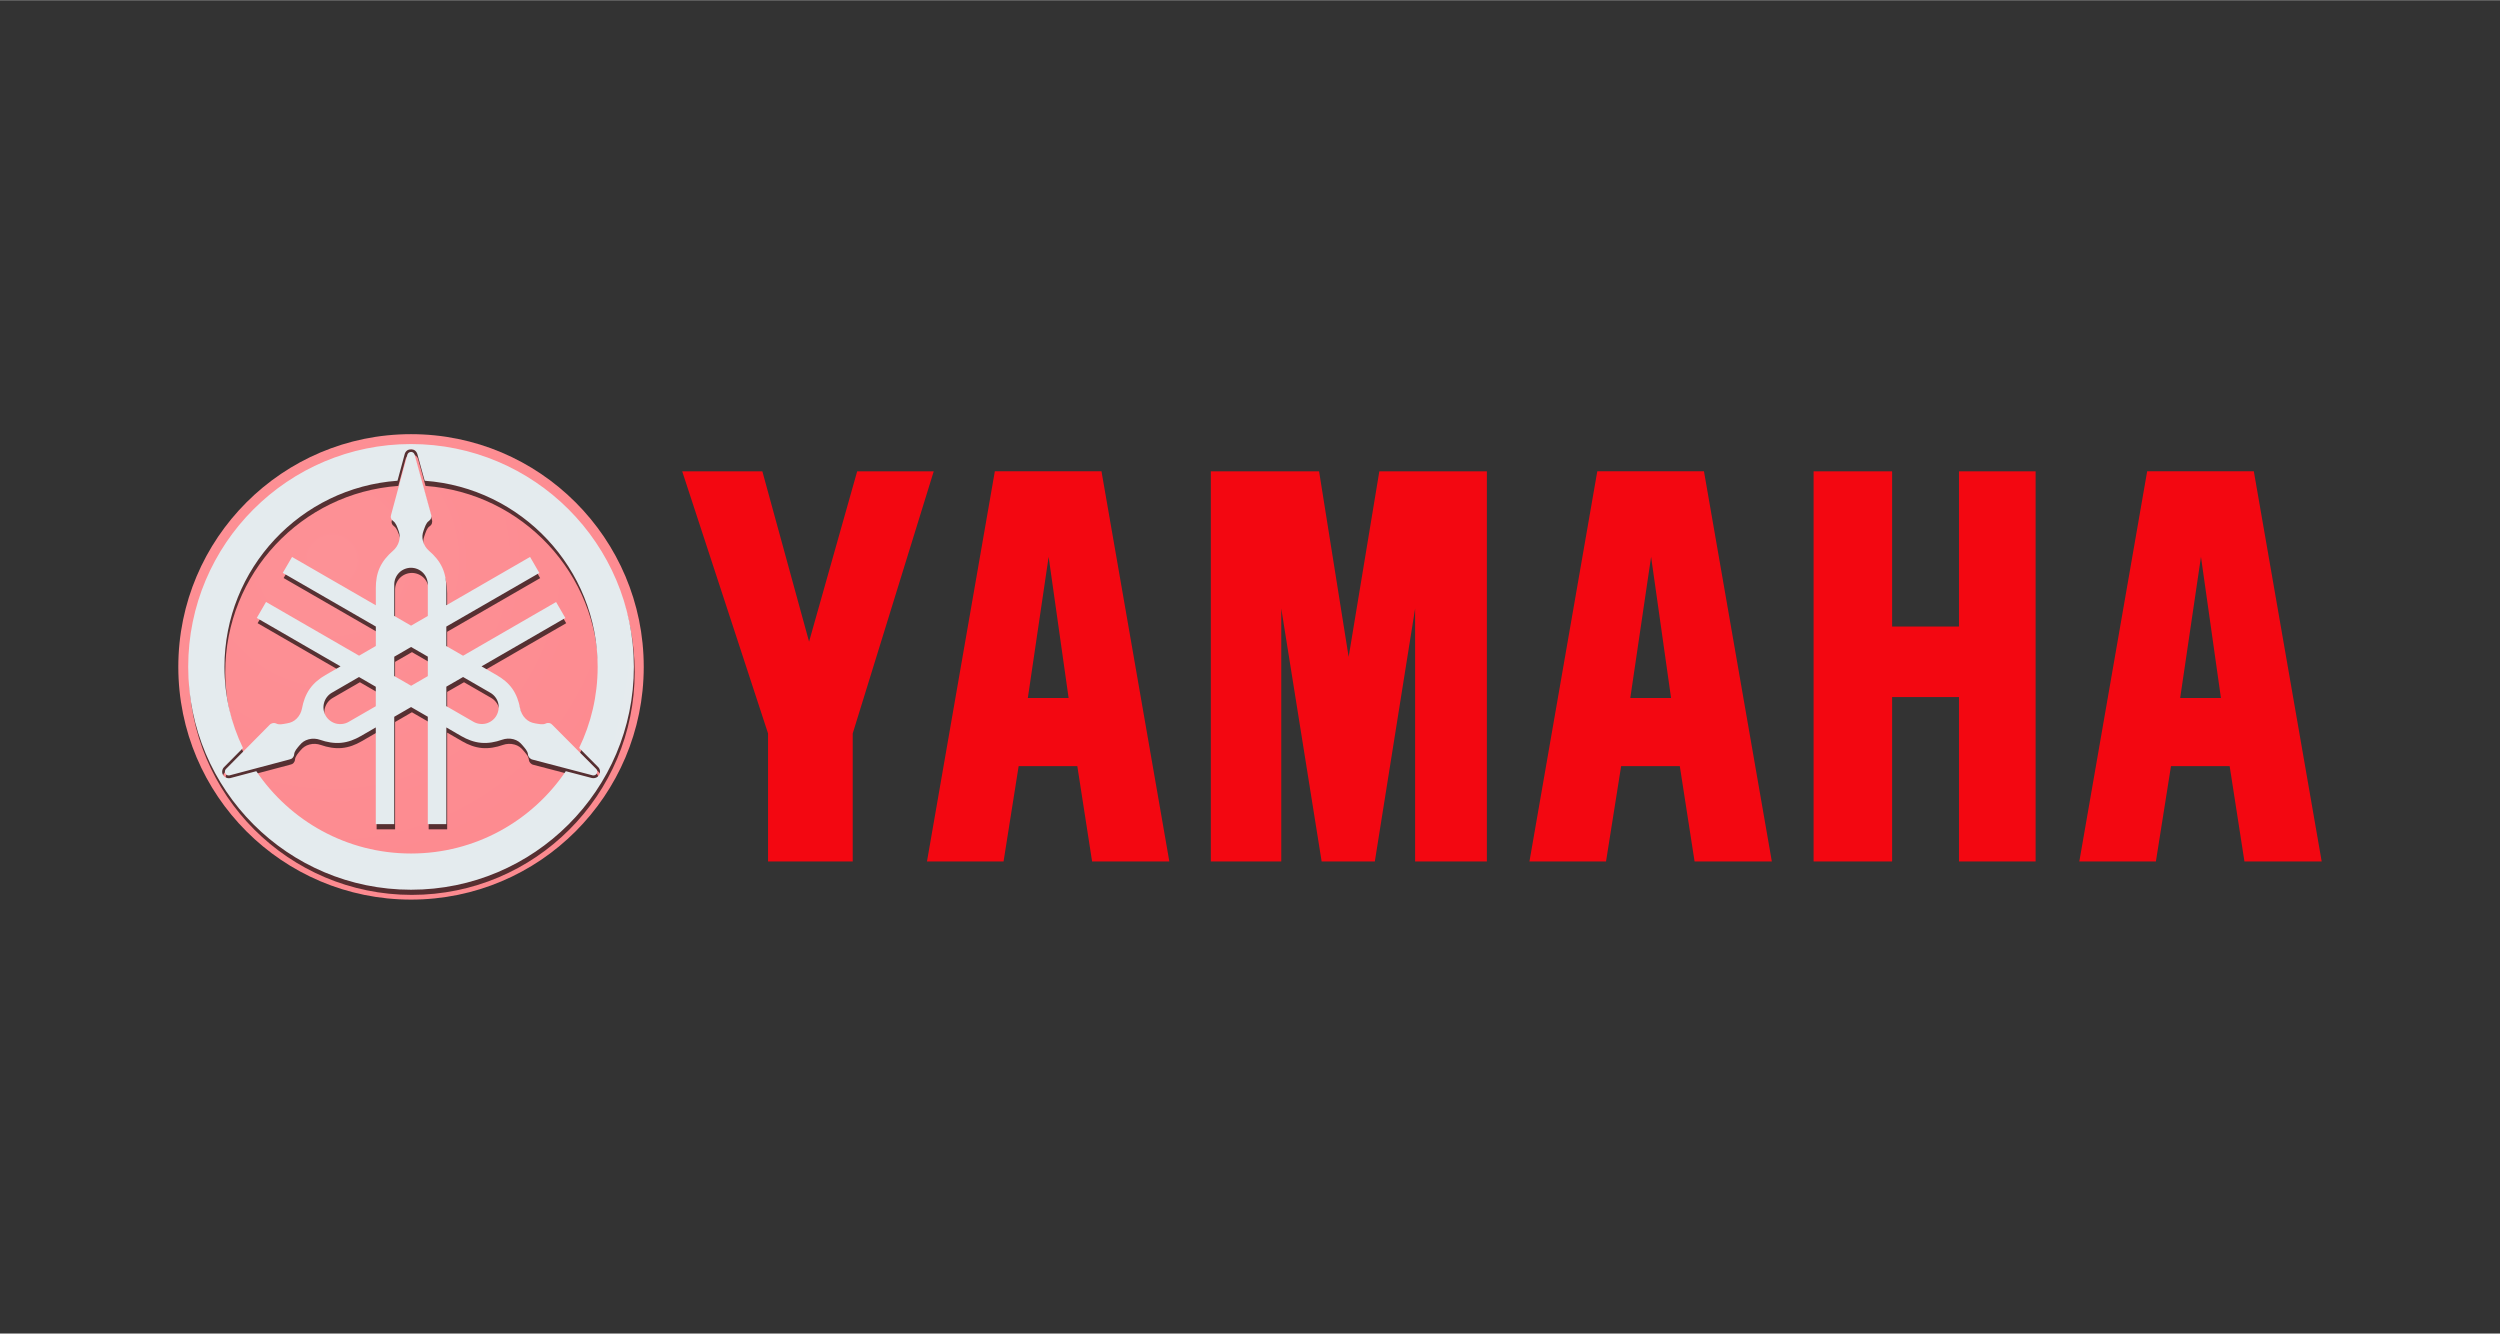 <?xml version="1.0" encoding="UTF-8"?>
<!-- Creator: CorelDRAW -->
<svg xmlns="http://www.w3.org/2000/svg" xmlns:xlink="http://www.w3.org/1999/xlink" xmlns:xodm="http://www.corel.com/coreldraw/odm/2003" xml:space="preserve" width="2in" height="1.067in" version="1.1" style="shape-rendering:geometricPrecision; text-rendering:geometricPrecision; image-rendering:optimizeQuality; fill-rule:evenodd; clip-rule:evenodd" viewBox="0 0 1999.98 1066.66">
 <rect x="0" y="0" width="1999.98" height="1066.66" fill="#333333" stroke="none"/>
 <defs>
  <style type="text/css">
   <![CDATA[
    .fil0 {fill:none}
    .fil4 {fill:#F30711;fill-rule:nonzero}
    .fil2 {fill:black;fill-rule:nonzero;fill-opacity:0.659}
    .fil3 {fill:url(#id0);fill-rule:nonzero}
    .fil1 {fill:url(#id1);fill-rule:nonzero}
   ]]>
  </style>
  <radialGradient id="id0" gradientUnits="userSpaceOnUse" gradientTransform="matrix(2.062 -2.062 -1.869 -1.869 980 1401)" cx="-27.7" cy="508.38" r="3351.44" fx="-27.7" fy="508.38">
   <stop offset="0" style="stop-opacity:1; stop-color:#E4EBEE"></stop>
   <stop offset="0.051" style="stop-opacity:1; stop-color:#E4EBEE"></stop>
   <stop offset="0.271" style="stop-opacity:1; stop-color:#F5F8F9"></stop>
   <stop offset="0.471" style="stop-opacity:1; stop-color:white"></stop>
   <stop offset="0.749" style="stop-opacity:1; stop-color:#BFC1C3"></stop>
   <stop offset="0.871" style="stop-opacity:1; stop-color:#DCE0E6"></stop>
   <stop offset="0.91" style="stop-opacity:1; stop-color:#E2E6ED"></stop>
   <stop offset="1" style="stop-opacity:1; stop-color:#BCBEC0"></stop>
  </radialGradient>
  <radialGradient id="id1" gradientUnits="userSpaceOnUse" gradientTransform="matrix(1.347 -0 -0 -1.347 -92 1051)" cx="265.52" cy="447.69" r="4166.66" fx="265.52" fy="447.69">
   <stop offset="0" style="stop-opacity:1; stop-color:#FD9196"></stop>
   <stop offset="1" style="stop-opacity:1; stop-color:#F30713"></stop>
  </radialGradient>
 </defs>
 <g id="Layer_x0020_1">
  <rect class="fil0" x="-0" width="1999.98" height="1066.66"></rect>
  <g id="_2378148793136">
   <path class="fil1" d="M328.82 347.16c-102.77,0 -186.17,83.4 -186.17,186.17 0,102.77 83.41,186.18 186.17,186.18 102.78,0 186.17,-83.41 186.17,-186.18 0,-102.77 -83.39,-186.17 -186.17,-186.17z"></path>
   <path class="fil2" d="M329.45 359.21c-98.39,0 -178.24,79.84 -178.24,178.24 0,98.39 79.85,178.29 178.24,178.29 98.4,0 178.3,-79.9 178.3,-178.29 0,-98.4 -79.91,-178.24 -178.3,-178.24zm0.06 4.14c1.04,0 2.1,0.33 2.94,0.92 0.92,0.65 1.59,1.57 1.96,2.61l0 0.06 0.05 0.06 5.94 21.57c77.3,5.61 138.37,70.16 138.37,148.89 0,23.23 -5.33,45.26 -14.81,64.88l15.3 15.42 0.06 0.06 0.06 0.05c0.76,0.88 1.16,1.91 1.25,2.95 0.09,1.05 -0.1,2.15 -0.66,3.09 -0.54,0.94 -1.35,1.69 -2.34,2.13 -1.01,0.46 -2.1,0.57 -3.16,0.38l-0.16 0 -21.03 -5.5c-26.85,39.72 -72.32,65.86 -123.82,65.86 -51.49,0 -96.93,-26.14 -123.76,-65.86l-20.96 5.56 -0.17 0c-1.17,0.21 -2.25,-0.02 -3.16,-0.44 -0.98,-0.45 -1.8,-1.19 -2.34,-2.13 -0.51,-0.89 -0.76,-2 -0.65,-3.04 0.1,-1.04 0.49,-2.06 1.25,-2.95l0.05 -0.06 0.06 -0.05 15.25 -15.41c-9.5,-19.64 -14.81,-41.68 -14.81,-64.94 0,-78.75 61.07,-143.33 138.41,-148.89l5.84 -21.51 0.05 -0.11 0 -0.06c0.37,-1.05 1.06,-1.97 1.96,-2.61 0.94,-0.66 2,-0.92 3.04,-0.92l0 0zm0 2.17c-0.63,0 -1.28,0.18 -1.8,0.55 -0.53,0.38 -0.93,0.91 -1.14,1.52l-12.96 47.94c-0.33,0.93 -0.48,2.06 -0.17,3 0.31,0.93 0.88,1.68 1.69,2.23 2.32,1.61 3.2,4.63 4.3,7.57 1.09,2.94 1.27,5.46 0.49,8.5 -0.79,3.04 -2.53,5.8 -4.91,7.84 -4.28,3.66 -8.11,8.09 -10.51,13.29 -2.39,5.2 -3.21,10.77 -3.21,16.4l0 13.83 -67 -38.67 -7.41 12.74 74.42 42.93 0 15.58 -13.4 7.74 -74.41 -42.98 -7.41 12.86 67 38.68 -11.99 6.92c-4.87,2.8 -9.22,6.33 -12.53,11 -3.31,4.68 -5.29,10.21 -6.32,15.74 -0.58,3.09 -2.06,5.98 -4.3,8.17 -2.24,2.2 -4.54,3.24 -7.63,3.75 -3.08,0.52 -6.1,1.37 -8.65,0.17 -0.89,-0.42 -1.87,-0.54 -2.83,-0.33 -0.96,0.2 -1.92,0.72 -2.57,1.47l-34.91 35.36c-0.41,0.47 -0.7,1.11 -0.76,1.74 -0.06,0.63 0.07,1.19 0.38,1.74 0.31,0.55 0.78,1.04 1.36,1.31 0.4,0.18 0.83,0.27 1.27,0.27 0.19,0 0.39,-0.02 0.57,-0.06l48.05 -12.75c0.97,-0.17 1.96,-0.63 2.61,-1.36 0.66,-0.73 1.07,-1.63 1.15,-2.61 0.22,-2.82 2.42,-5.04 4.41,-7.46 2,-2.41 4.12,-3.85 7.14,-4.69 3.02,-0.84 6.25,-0.65 9.21,0.39 5.31,1.87 11.07,2.93 16.77,2.4 5.71,-0.53 10.93,-2.58 15.8,-5.4l11.99 -6.93 0 77.37 14.77 0 0 -85.85 13.45 -7.79 13.41 7.73 0 85.91 14.81 0 0 -77.36 11.99 6.93c4.87,2.81 10.09,4.87 15.8,5.4 5.71,0.52 11.47,-0.59 16.78,-2.46 2.96,-1.04 6.24,-1.16 9.26,-0.33 3.02,0.85 5.03,2.29 7.02,4.69 1.99,2.42 4.24,4.59 4.46,7.41 0.09,0.98 0.49,1.88 1.15,2.62 0.66,0.74 1.59,1.35 2.56,1.52l48.1 12.59c0.19,0.04 0.39,0.06 0.59,0.06 0.44,0 0.87,-0.09 1.27,-0.27 0.58,-0.26 1.04,-0.71 1.35,-1.26 0.26,-0.45 0.4,-0.97 0.4,-1.5 0,-0.1 -0,-0.2 -0.01,-0.3 -0.06,-0.63 -0.3,-1.27 -0.72,-1.75l-35.03 -35.24c-0.63,-0.74 -1.55,-1.37 -2.5,-1.58 -0.97,-0.2 -1.95,-0.1 -2.83,0.33 -2.56,1.21 -5.57,0.41 -8.66,-0.11 -3.09,-0.52 -5.4,-1.61 -7.63,-3.81 -2.24,-2.2 -3.72,-5.1 -4.31,-8.17 -1.03,-5.55 -2.95,-11.07 -6.26,-15.75 -3.31,-4.68 -7.76,-8.14 -12.64,-10.94l-11.93 -6.92 67 -38.68 -7.41 -12.8 -74.41 42.98 -13.41 -7.73 0 -15.58 74.41 -42.93 -7.41 -12.8 -67 38.68 0 -13.83c0,-5.63 -0.87,-11.2 -3.26,-16.4 -2.4,-5.2 -6.24,-9.63 -10.52,-13.29 -2.38,-2.04 -4.11,-4.81 -4.91,-7.84 -0.78,-3.03 -0.55,-5.57 0.54,-8.5 1.1,-2.93 1.86,-5.97 4.2,-7.57 0.8,-0.56 1.44,-1.3 1.74,-2.23 0.31,-0.94 0.33,-2.07 0,-3l-13.18 -47.94c-0.21,-0.6 -0.57,-1.16 -1.09,-1.52 -0.5,-0.37 -1.1,-0.55 -1.73,-0.55l0 0zm0 92.66c3.51,0 6.99,1.44 9.48,3.93 2.49,2.49 3.93,5.96 3.93,9.48l0 25.17 -13.41 7.73 -13.45 -7.79 0 -25.11c0,-3.51 1.43,-6.98 3.92,-9.48 2.49,-2.49 6.02,-3.93 9.54,-3.93zm0.06 63.36l13.35 7.74 0 15.57 -13.35 7.74 -13.51 -7.8 0 -15.47 13.51 -7.78zm-41.67 24.08l13.4 7.73 0 15.58 -21.73 12.53c-3.05,1.76 -6.79,2.22 -10.19,1.31 -3.4,-0.92 -6.41,-3.22 -8.17,-6.26 -1.76,-3.04 -2.22,-6.79 -1.3,-10.18 0.91,-3.41 3.16,-6.37 6.21,-8.12l21.78 -12.58zm83.29 0l21.74 12.53c3.04,1.76 5.35,4.71 6.26,8.12 0.92,3.4 0.4,7.19 -1.36,10.24 -1.76,3.04 -4.78,5.3 -8.17,6.21 -3.4,0.9 -7.09,0.44 -10.13,-1.31l-21.79 -12.58 0 -15.48 13.46 -7.72 0 0z"></path>
   <path class="fil3" d="M328.8 355.07c-98.4,0 -178.24,79.83 -178.24,178.24 0,98.41 79.84,178.3 178.24,178.3 98.4,0 178.29,-79.9 178.29,-178.3 0,-98.41 -79.89,-178.24 -178.29,-178.24zm0.05 4.14c1.03,0 2.1,0.33 2.94,0.93 0.91,0.65 1.59,1.56 1.96,2.61l0 0.05 0.06 0.06 5.94 21.57c77.3,5.61 138.37,70.16 138.37,148.88 0,23.23 -5.33,45.25 -14.81,64.88l15.31 15.42 0.05 0.05 0.06 0.06c0.75,0.88 1.15,1.9 1.25,2.94 0.11,1.06 -0.1,2.16 -0.65,3.1 -0.54,0.93 -1.36,1.68 -2.34,2.13 -0.68,0.31 -1.42,0.48 -2.17,0.48 -0.33,0 -0.67,-0.03 -0.99,-0.09l-0.17 0 -21.03 -5.5c-26.85,39.72 -72.32,65.86 -123.81,65.86 -51.5,0 -96.93,-26.14 -123.78,-65.86l-20.96 5.56 -0.17 0c-1.17,0.22 -2.25,-0.02 -3.16,-0.44 -1,-0.46 -1.81,-1.2 -2.34,-2.13 -0.52,-0.88 -0.76,-1.99 -0.65,-3.04 0.09,-1.04 0.49,-2.06 1.25,-2.95l0.06 -0.05 0.06 -0.06 15.25 -15.42c-9.5,-19.63 -14.82,-41.68 -14.82,-64.94 0,-78.76 61.08,-143.33 138.43,-148.88l5.82 -21.52 0.05 -0.11 0 -0.05c0.37,-1.05 1.04,-1.96 1.96,-2.62 0.94,-0.67 2.01,-0.92 3.04,-0.92l0 0zm0 2.18c-0.64,0 -1.28,0.18 -1.8,0.55 -0.53,0.38 -0.93,0.91 -1.14,1.52l-12.96 47.94c-0.33,0.93 -0.47,2.01 -0.17,2.95 0.31,0.93 0.89,1.72 1.69,2.28 2.33,1.61 3.2,4.63 4.31,7.57 1.09,2.93 1.27,5.46 0.49,8.5 -0.78,3.04 -2.58,5.8 -4.96,7.84 -4.27,3.67 -8.07,8.09 -10.46,13.29 -2.4,5.21 -3.2,10.77 -3.2,16.41l0 13.83 -67.01 -38.68 -7.41 12.74 74.42 42.93 0 15.57 -13.41 7.74 -74.42 -42.98 -7.41 12.8 67 38.73 -11.98 6.92c-4.87,2.81 -9.28,6.33 -12.58,11 -3.32,4.67 -5.24,10.21 -6.26,15.75 -0.58,3.07 -2.07,5.96 -4.31,8.17 -2.24,2.19 -4.53,3.23 -7.63,3.75 -3.09,0.52 -6.11,1.38 -8.66,0.16 -0.59,-0.28 -1.23,-0.43 -1.88,-0.43 -0.32,0 -0.64,0.04 -0.96,0.11 -0.96,0.19 -1.92,0.71 -2.56,1.46l-34.97 35.35c-0.42,0.48 -0.65,1.12 -0.71,1.75 -0.07,0.63 0.07,1.19 0.37,1.74 0.32,0.55 0.8,0.99 1.36,1.26 0.58,0.26 1.23,0.37 1.86,0.26l48.04 -12.75c0.97,-0.18 1.96,-0.63 2.61,-1.36 0.65,-0.74 1.07,-1.63 1.15,-2.61 0.22,-2.83 2.41,-5.05 4.41,-7.46 2,-2.43 4.11,-3.85 7.14,-4.68 3.02,-0.85 6.25,-0.65 9.2,0.38 5.31,1.86 11.08,2.93 16.78,2.39 5.7,-0.52 10.93,-2.57 15.8,-5.38l11.99 -6.93 0 77.35 14.76 0 0 -85.85 13.46 -7.79 13.4 7.74 0 85.9 14.82 0 0 -77.35 11.93 6.93c4.88,2.8 10.15,4.86 15.85,5.38 5.71,0.54 11.47,-0.58 16.78,-2.45 2.96,-1.04 6.24,-1.22 9.26,-0.38 3.01,0.84 5.03,2.31 7.03,4.74 1.99,2.41 4.24,4.59 4.46,7.41 0.08,0.98 0.49,1.88 1.15,2.62 0.65,0.74 1.6,1.33 2.56,1.52l48.1 12.59c0.62,0.11 1.28,0.04 1.85,-0.21 0.57,-0.27 1.05,-0.72 1.36,-1.27 0.31,-0.54 0.44,-1.16 0.38,-1.8 -0.06,-0.63 -0.3,-1.27 -0.71,-1.74l-35.03 -35.24c-0.64,-0.75 -1.55,-1.38 -2.51,-1.57 -0.96,-0.2 -1.94,-0.11 -2.83,0.32 -2.56,1.22 -5.57,0.41 -8.66,-0.11 -3.09,-0.53 -5.39,-1.62 -7.63,-3.81 -2.24,-2.2 -3.72,-5.09 -4.3,-8.16 -1.04,-5.55 -2.96,-11.09 -6.26,-15.75 -3.31,-4.68 -7.76,-8.14 -12.64,-10.95l-11.98 -6.92 67.05 -38.73 -7.41 -12.75 -74.41 42.98 -13.41 -7.74 0 -15.58 74.42 -42.92 -7.41 -12.8 -67 38.68 0 -13.84c0,-5.63 -0.87,-11.2 -3.27,-16.4 -2.39,-5.2 -6.24,-9.63 -10.51,-13.29 -2.39,-2.04 -4.12,-4.8 -4.9,-7.84 -0.78,-3.04 -0.56,-5.56 0.54,-8.5 1.1,-2.94 1.87,-5.97 4.2,-7.58 0.81,-0.56 1.43,-1.35 1.74,-2.28 0.31,-0.93 0.33,-2.02 0,-2.94l-13.18 -47.94c-0.21,-0.6 -0.63,-1.16 -1.14,-1.53 -0.48,-0.35 -1.06,-0.54 -1.65,-0.54 -0.01,0 -0.02,0 -0.03,0zm0 92.66c3.52,0 6.98,1.44 9.48,3.93 2.49,2.49 3.92,5.96 3.92,9.48l0 25.16 -13.4 7.74 -13.46 -7.8 0 -25.11c0,-3.52 1.43,-6.98 3.92,-9.48 2.49,-2.5 6.02,-3.93 9.54,-3.93l0 0zm0 63.36l13.4 7.73 0 15.59 -13.34 7.72 -13.51 -7.78 0 -15.47 13.45 -7.79zm-41.67 24.03l13.45 7.8 0 15.57 -21.74 12.54c-3.04,1.76 -6.78,2.2 -10.19,1.31 -3.41,-0.91 -6.41,-3.22 -8.17,-6.26 -1.76,-3.04 -2.22,-6.8 -1.31,-10.18 0.91,-3.41 3.16,-6.42 6.21,-8.17l21.74 -12.59zm83.29 0l21.79 12.59c3.05,1.76 5.35,4.7 6.26,8.11 0.92,3.41 0.34,7.2 -1.42,10.24 -1.76,3.04 -4.72,5.3 -8.12,6.21 -3.39,0.9 -7.14,0.44 -10.18,-1.31l-21.74 -12.53 0 -15.58 13.41 -7.73 0 0z"></path>
   <path class="fil4" d="M545.76 376.91l68.67 209.66 0 102.41 67.74 0 0 -102.41 64.8 -209.66 -61.24 0 -38.48 136.25 -37.37 -136.25 -64.12 0zm422.89 0l0 312.08 56.35 0 0 -202.39 32.3 202.39 42.55 0 32.23 -202.39 0 202.39 57.41 0 0 -312.08 -86.04 0 -24.54 148.46 -23.65 -148.46 -86.59 0zm482.21 0l0 312.08 62.81 0 0 -131.53 53.5 0 0 131.53 61.31 0 0 -312.08 -61.31 0 0 124.15 -53.5 0 0 -124.15 -62.81 0zm266.86 -0.06l-54.28 312.13 61.26 0 12.07 -76.24 46.94 0 11.83 76.24 61.79 0 -54.29 -312.13 -85.33 0zm43.04 68.45l15.97 112.92 -32.61 0 16.64 -112.92zm-482.94 -68.45l-54.27 312.13 61.26 0 12.08 -76.24 46.94 0 11.82 76.24 61.8 0 -54.29 -312.13 -85.33 0zm43.05 68.45l15.97 112.92 -32.62 0 16.65 -112.92zm-525.01 -68.45l-54.28 312.13 61.26 0 12.07 -76.24 46.94 0 11.82 76.24 61.79 0 -54.28 -312.13 -85.33 0zm43.04 68.45l15.98 112.92 -32.62 0 16.64 -112.92z"></path>
  </g>
 </g>
</svg>
